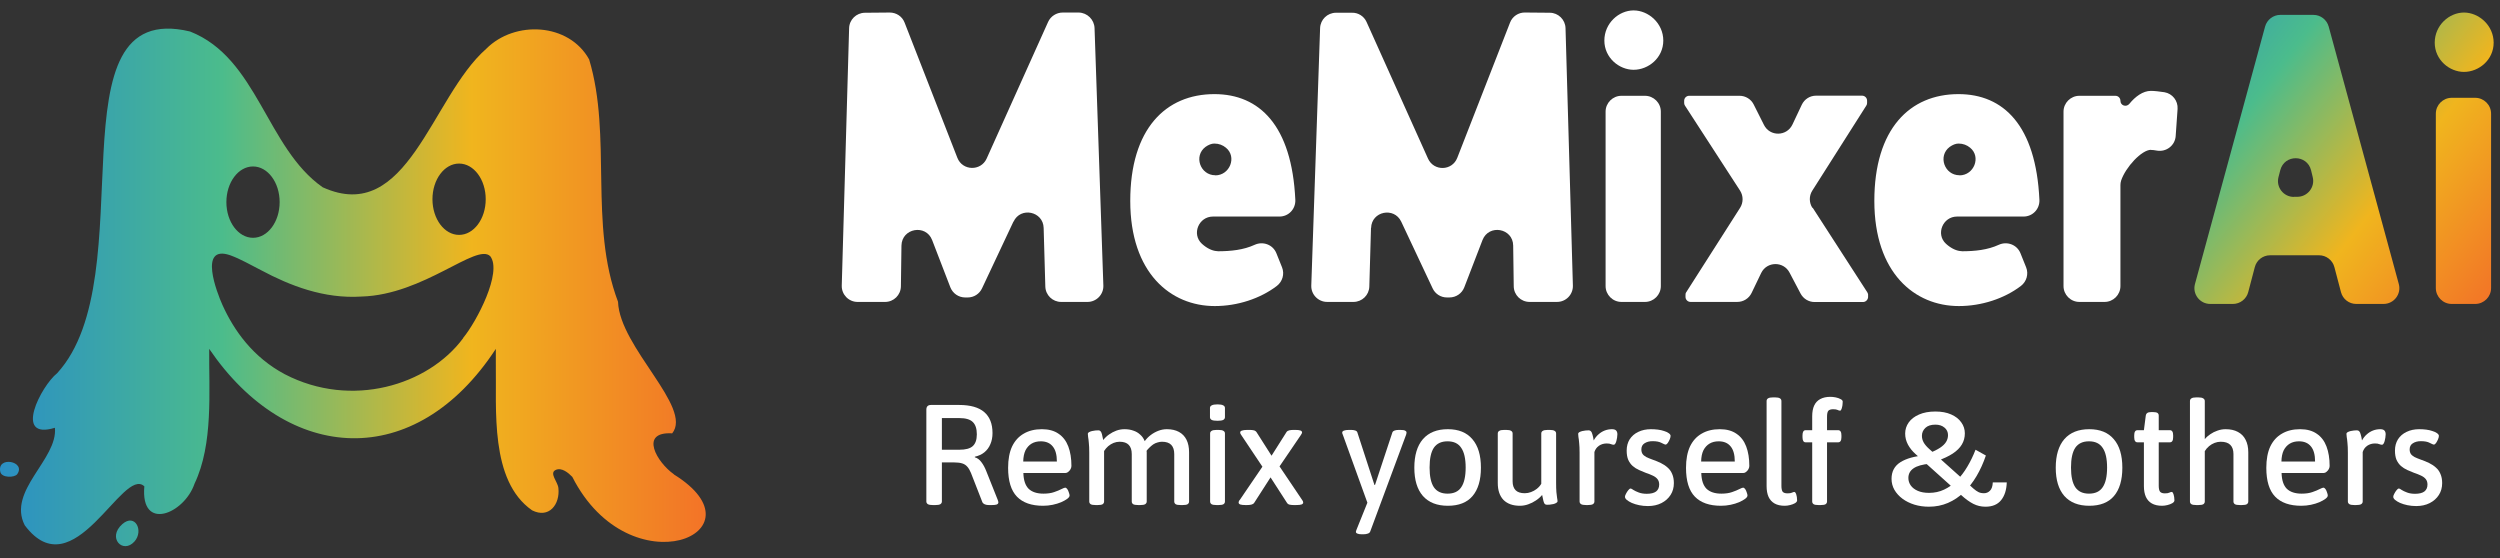 <svg width="224" height="50" viewBox="0 0 224 50" fill="none" xmlns="http://www.w3.org/2000/svg">
<rect x="0" y="0" width="224" height="50" fill="#333333" stroke="none"/>
<path d="M60.377 42.491C58.876 41.443 57.226 38.656 60.229 38.827C62.094 36.508 55.524 31.126 55.375 27.038C52.751 20.103 54.855 12.195 52.788 5.327C50.982 2.049 46.128 1.796 43.564 4.375C38.629 8.701 36.532 20.237 28.914 16.781C23.859 13.25 23.086 5.2 17.028 2.822C4.281 -0.241 13.059 24.779 5.121 33.438C3.679 34.583 1.159 39.481 4.92 38.329C5.195 41.153 0.631 43.963 2.215 47.063C6.607 52.92 10.993 41.711 12.933 43.577C12.569 47.672 16.508 46.052 17.43 43.339C19.132 39.771 18.708 34.999 18.745 31.26C25.792 41.607 37.231 42.261 44.426 31.26C44.426 31.669 44.426 32.152 44.426 32.553C44.501 36.642 43.861 43.064 47.675 45.725C49.191 46.49 50.194 45.197 50.031 43.718C49.971 43.16 49.183 42.387 49.793 42.105C50.321 41.86 50.93 42.365 51.279 42.729C56.453 52.905 68.784 47.717 60.377 42.506V42.491ZM41.133 14.655C42.449 14.655 43.52 16.082 43.52 17.851C43.52 19.62 42.449 21.047 41.133 21.047C39.818 21.047 38.748 19.62 38.748 17.851C38.748 16.082 39.818 14.655 41.133 14.655ZM22.67 14.915C23.986 14.915 25.056 16.342 25.056 18.111C25.056 19.88 23.986 21.307 22.67 21.307C21.354 21.307 20.284 19.88 20.284 18.111C20.284 16.342 21.354 14.915 22.67 14.915ZM41.498 30.286V30.301C38.368 34.531 31.485 36.627 25.524 33.535C22.67 32.018 20.968 29.625 19.927 27.313C19.444 26.235 17.749 21.887 20.619 22.868C21.585 23.218 22.41 23.716 23.413 24.221C25.963 25.581 29.018 26.793 32.4 26.57C37.974 26.414 42.702 21.738 43.928 22.957C45.021 24.392 42.717 28.8 41.498 30.279V30.286Z" fill="url(#paint0_linear_5506_3009)"/>
<path d="M10.962 46.959C9.58 48.178 11.007 49.679 12.047 48.52C12.902 47.561 12.107 45.955 10.962 46.959Z" fill="url(#paint1_linear_5506_3009)"/>
<path d="M0.029 42.283C0.155 42.84 1.308 42.803 1.538 42.491C2.378 41.332 -0.305 40.811 0.029 42.283Z" fill="url(#paint2_linear_5506_3009)"/>
<path d="M90.801 19.863L87.991 25.833C87.761 26.333 87.261 26.653 86.711 26.653H86.481C85.891 26.653 85.371 26.293 85.151 25.743L83.521 21.513C82.961 20.053 80.801 20.443 80.771 22.003L80.721 25.653C80.711 26.433 80.081 27.053 79.301 27.053H76.841C76.041 27.053 75.401 26.393 75.421 25.593L76.081 2.523C76.101 1.763 76.721 1.153 77.491 1.143L79.721 1.123C80.311 1.123 80.841 1.473 81.051 2.023L85.781 14.143C86.241 15.313 87.881 15.353 88.401 14.213L93.911 1.963C94.141 1.453 94.661 1.123 95.221 1.123H96.661C97.421 1.143 98.041 1.753 98.071 2.513L98.861 25.583C98.891 26.383 98.241 27.053 97.441 27.053H95.081C94.311 27.053 93.681 26.443 93.661 25.673L93.511 20.423C93.471 18.933 91.441 18.503 90.811 19.863H90.801Z" fill="white"/>
<path d="M122.841 20.422L122.691 25.672C122.671 26.442 122.041 27.052 121.271 27.052H118.911C118.111 27.052 117.461 26.382 117.491 25.582L118.281 2.512C118.311 1.752 118.931 1.152 119.691 1.142H121.131C121.691 1.122 122.211 1.452 122.441 1.962L127.951 14.212C128.471 15.362 130.111 15.322 130.571 14.142L135.301 2.022C135.511 1.472 136.051 1.112 136.631 1.122L138.861 1.142C139.621 1.142 140.251 1.762 140.271 2.522L140.931 25.592C140.951 26.392 140.311 27.052 139.511 27.052H137.051C136.271 27.052 135.641 26.432 135.631 25.652L135.581 22.002C135.561 20.442 133.401 20.052 132.831 21.512L131.201 25.742C130.991 26.292 130.461 26.652 129.871 26.652H129.641C129.091 26.652 128.591 26.332 128.361 25.832L125.551 19.862C124.911 18.512 122.891 18.932 122.851 20.422H122.841Z" fill="white"/>
<path d="M109.101 22.513C110.291 22.513 111.421 22.393 112.421 21.933C113.171 21.593 114.051 21.923 114.361 22.683L114.871 23.953C115.111 24.553 114.911 25.233 114.401 25.623C112.901 26.763 110.871 27.423 108.841 27.423C104.891 27.423 101.271 24.463 101.271 18.003C101.271 11.543 104.451 8.433 108.811 8.433C112.841 8.433 115.751 11.233 116.061 17.903C116.101 18.723 115.461 19.403 114.641 19.403H108.681C107.401 19.403 106.751 20.983 107.691 21.843C108.161 22.273 108.681 22.503 109.101 22.503V22.513ZM108.891 15.713C110.191 15.713 110.851 14.053 109.841 13.233C109.561 13.003 109.221 12.863 108.801 12.863C108.551 12.863 108.281 12.973 108.011 13.163C106.931 13.973 107.541 15.703 108.891 15.703V15.713Z" fill="white"/>
<path d="M146.371 6.253C145.081 6.253 143.751 5.183 143.751 3.633C143.751 2.083 145.041 0.933 146.371 0.933C147.701 0.933 149.031 2.083 149.031 3.633C149.031 5.183 147.701 6.253 146.371 6.253ZM145.281 8.583H147.391C148.171 8.583 148.811 9.223 148.811 10.003V25.633C148.811 26.413 148.171 27.053 147.391 27.053H145.281C144.501 27.053 143.861 26.413 143.861 25.633V10.003C143.861 9.223 144.501 8.583 145.281 8.583Z" fill="white"/>
<path d="M162.421 18.622L167.311 26.192C167.361 26.272 167.391 26.362 167.381 26.462V26.632C167.361 26.872 167.161 27.062 166.921 27.062H162.591C162.061 27.062 161.581 26.772 161.331 26.302L160.341 24.422C159.801 23.392 158.311 23.412 157.801 24.462L156.941 26.252C156.701 26.742 156.211 27.052 155.661 27.052H151.471C151.231 27.052 151.031 26.862 151.021 26.622V26.452C151.011 26.362 151.031 26.262 151.081 26.192L155.911 18.622C156.211 18.152 156.211 17.552 155.911 17.082L150.971 9.462C150.921 9.392 150.901 9.302 150.901 9.222V9.032C150.901 8.782 151.101 8.582 151.351 8.582H155.861C156.401 8.582 156.891 8.882 157.131 9.362L158.051 11.192C158.581 12.252 160.091 12.232 160.601 11.162L161.441 9.382C161.681 8.882 162.171 8.572 162.721 8.572H166.841C167.091 8.572 167.291 8.772 167.291 9.022V9.222C167.291 9.312 167.271 9.392 167.221 9.462L162.381 17.082C162.081 17.552 162.091 18.152 162.381 18.612L162.421 18.622Z" fill="white"/>
<path d="M175.771 22.513C176.961 22.513 178.091 22.393 179.091 21.933C179.841 21.593 180.721 21.923 181.031 22.683L181.541 23.953C181.781 24.553 181.581 25.233 181.071 25.623C179.571 26.763 177.541 27.423 175.511 27.423C171.561 27.423 167.941 24.463 167.941 18.003C167.941 11.543 171.121 8.433 175.481 8.433C179.511 8.433 182.421 11.233 182.731 17.903C182.771 18.723 182.131 19.403 181.311 19.403H175.351C174.071 19.403 173.421 20.983 174.361 21.843C174.831 22.273 175.351 22.503 175.771 22.503V22.513ZM175.571 15.713C176.871 15.713 177.531 14.053 176.521 13.233C176.241 13.003 175.901 12.863 175.481 12.863C175.231 12.863 174.961 12.973 174.691 13.163C173.611 13.973 174.221 15.703 175.571 15.703V15.713Z" fill="white"/>
<path d="M192.731 13.423C191.891 13.423 190.451 14.983 190.051 16.183C190.011 16.313 189.991 16.453 189.991 16.583V25.633C189.991 26.413 189.351 27.053 188.571 27.053H186.311C185.531 27.053 184.891 26.413 184.891 25.633V10.003C184.891 9.223 185.531 8.583 186.311 8.583H189.541C189.791 8.583 189.991 8.783 189.991 9.033C189.991 9.463 190.521 9.633 190.791 9.303C191.311 8.663 192.001 8.143 192.721 8.143C193.021 8.143 193.481 8.193 193.931 8.263C194.651 8.383 195.161 9.033 195.111 9.763L194.941 12.193C194.881 13.043 194.091 13.643 193.251 13.493C193.041 13.453 192.851 13.433 192.711 13.433L192.731 13.423Z" fill="white"/>
<path d="M207.781 22.873H203.401C202.751 22.873 202.191 23.313 202.031 23.933L201.441 26.173C201.281 26.793 200.711 27.233 200.071 27.233H198.041C197.101 27.233 196.421 26.343 196.671 25.443L202.951 2.383C203.121 1.763 203.681 1.333 204.321 1.333H207.281C207.921 1.333 208.481 1.763 208.651 2.383L214.931 25.443C215.181 26.343 214.501 27.233 213.561 27.233H211.121C210.471 27.233 209.911 26.793 209.751 26.173L209.161 23.933C209.001 23.313 208.431 22.873 207.791 22.873H207.781ZM205.531 17.633H205.841C206.761 17.633 207.441 16.763 207.221 15.873L207.071 15.253C206.711 13.823 204.681 13.813 204.311 15.253L204.151 15.873C203.921 16.773 204.601 17.643 205.531 17.643V17.633Z" fill="url(#paint3_linear_5506_3009)"/>
<path d="M220.771 6.443C219.481 6.443 218.151 5.373 218.151 3.823C218.151 2.273 219.441 1.123 220.771 1.123C222.101 1.123 223.431 2.273 223.431 3.823C223.431 5.373 222.101 6.443 220.771 6.443ZM219.671 8.763H221.781C222.561 8.763 223.201 9.403 223.201 10.183V25.813C223.201 26.593 222.561 27.233 221.781 27.233H219.671C218.891 27.233 218.251 26.593 218.251 25.813V10.183C218.251 9.403 218.891 8.763 219.671 8.763Z" fill="url(#paint4_linear_5506_3009)"/>
<path d="M216.493 45.343C216.22 45.343 215.96 45.317 215.713 45.266C215.466 45.215 215.245 45.147 215.049 45.062C214.861 44.977 214.712 44.887 214.602 44.794C214.491 44.7 214.436 44.606 214.436 44.512C214.436 44.444 214.465 44.355 214.525 44.244C214.585 44.125 214.653 44.018 214.729 43.925C214.806 43.822 214.878 43.771 214.947 43.771C214.989 43.771 215.07 43.814 215.189 43.899C215.309 43.976 215.47 44.052 215.675 44.129C215.879 44.206 216.118 44.244 216.39 44.244C216.757 44.244 217.034 44.176 217.221 44.04C217.408 43.895 217.502 43.686 217.502 43.413C217.502 43.218 217.451 43.056 217.349 42.928C217.246 42.8 217.102 42.694 216.914 42.609C216.735 42.523 216.531 42.443 216.301 42.366C216.097 42.289 215.892 42.204 215.688 42.11C215.483 42.017 215.296 41.897 215.126 41.752C214.964 41.608 214.832 41.425 214.729 41.203C214.636 40.982 214.589 40.705 214.589 40.373C214.589 39.989 214.678 39.653 214.857 39.363C215.045 39.074 215.3 38.852 215.624 38.699C215.956 38.537 216.335 38.456 216.761 38.456C216.974 38.456 217.183 38.469 217.387 38.494C217.591 38.52 217.779 38.562 217.949 38.622C218.12 38.673 218.256 38.737 218.358 38.814C218.469 38.891 218.524 38.971 218.524 39.057C218.524 39.133 218.499 39.236 218.448 39.363C218.396 39.483 218.337 39.593 218.269 39.695C218.201 39.789 218.132 39.836 218.064 39.836C218.022 39.836 217.902 39.785 217.706 39.683C217.519 39.58 217.255 39.529 216.914 39.529C216.625 39.529 216.382 39.593 216.186 39.721C215.999 39.84 215.905 40.023 215.905 40.27C215.905 40.424 215.939 40.556 216.007 40.666C216.075 40.769 216.186 40.862 216.339 40.948C216.493 41.024 216.689 41.105 216.927 41.19C217.174 41.276 217.413 41.373 217.643 41.484C217.873 41.595 218.077 41.731 218.256 41.893C218.435 42.046 218.571 42.238 218.665 42.468C218.767 42.698 218.818 42.971 218.818 43.286C218.818 43.686 218.72 44.04 218.524 44.346C218.328 44.653 218.056 44.896 217.706 45.075C217.357 45.253 216.953 45.343 216.493 45.343Z" fill="white"/>
<path d="M210.957 45.253C210.752 45.253 210.603 45.228 210.51 45.177C210.416 45.117 210.369 45.036 210.369 44.934V40.551C210.369 40.194 210.356 39.904 210.331 39.683C210.314 39.461 210.292 39.287 210.267 39.159C210.25 39.031 210.241 38.933 210.241 38.865C210.241 38.814 210.275 38.767 210.343 38.724C210.42 38.682 210.51 38.648 210.612 38.622C210.714 38.597 210.816 38.58 210.918 38.571C211.029 38.562 211.119 38.558 211.187 38.558C211.272 38.558 211.34 38.588 211.391 38.648C211.442 38.699 211.485 38.792 211.519 38.929C211.562 39.057 211.6 39.236 211.634 39.465C211.753 39.244 211.898 39.061 212.068 38.916C212.239 38.763 212.426 38.648 212.631 38.571C212.835 38.494 213.048 38.456 213.269 38.456C213.44 38.456 213.563 38.494 213.64 38.571C213.717 38.648 213.755 38.763 213.755 38.916C213.755 39.001 213.746 39.099 213.729 39.21C213.712 39.312 213.691 39.414 213.665 39.517C213.64 39.61 213.606 39.691 213.563 39.759C213.529 39.819 213.482 39.849 213.423 39.849C213.355 39.849 213.278 39.832 213.193 39.798C213.108 39.755 212.975 39.734 212.797 39.734C212.541 39.734 212.311 39.802 212.107 39.938C211.911 40.075 211.774 40.262 211.698 40.5V44.934C211.698 45.036 211.651 45.117 211.557 45.177C211.464 45.228 211.31 45.253 211.097 45.253H210.957Z" fill="white"/>
<path d="M206.192 45.317C205.161 45.317 204.382 45.045 203.854 44.5C203.326 43.954 203.062 43.094 203.062 41.919C203.062 41.152 203.181 40.513 203.419 40.002C203.666 39.491 204.016 39.108 204.467 38.852C204.918 38.588 205.459 38.456 206.09 38.456C206.694 38.456 207.193 38.592 207.585 38.865C207.976 39.129 208.266 39.508 208.453 40.002C208.641 40.496 208.735 41.08 208.735 41.752C208.735 41.838 208.709 41.931 208.658 42.034C208.607 42.127 208.539 42.208 208.453 42.276C208.377 42.344 208.296 42.379 208.211 42.379H204.429C204.446 43.026 204.603 43.499 204.901 43.797C205.208 44.087 205.651 44.231 206.23 44.231C206.605 44.231 206.924 44.184 207.189 44.091C207.461 43.997 207.678 43.908 207.84 43.822C208.01 43.737 208.121 43.695 208.172 43.695C208.24 43.695 208.304 43.737 208.364 43.822C208.424 43.908 208.47 44.01 208.505 44.129C208.547 44.24 208.568 44.329 208.568 44.397C208.568 44.491 208.5 44.589 208.364 44.691C208.228 44.794 208.045 44.896 207.815 44.998C207.593 45.092 207.342 45.168 207.061 45.228C206.78 45.288 206.49 45.317 206.192 45.317ZM204.416 41.356H207.431C207.431 40.752 207.308 40.3 207.061 40.002C206.814 39.695 206.456 39.542 205.987 39.542C205.672 39.542 205.4 39.61 205.17 39.746C204.94 39.883 204.757 40.083 204.62 40.347C204.493 40.611 204.424 40.948 204.416 41.356Z" fill="white"/>
<path d="M196.795 45.253C196.582 45.253 196.433 45.227 196.348 45.176C196.263 45.117 196.22 45.036 196.22 44.934V35.939C196.22 35.828 196.263 35.747 196.348 35.696C196.433 35.636 196.582 35.606 196.795 35.606H196.961C197.174 35.606 197.323 35.636 197.408 35.696C197.502 35.747 197.549 35.828 197.549 35.939V39.35C197.685 39.18 197.851 39.031 198.047 38.903C198.243 38.767 198.456 38.66 198.686 38.584C198.925 38.498 199.167 38.456 199.414 38.456C199.849 38.456 200.215 38.537 200.513 38.699C200.82 38.86 201.05 39.095 201.203 39.401C201.365 39.708 201.446 40.083 201.446 40.526V44.934C201.446 45.036 201.403 45.117 201.318 45.176C201.233 45.227 201.084 45.253 200.871 45.253H200.692C200.479 45.253 200.33 45.227 200.245 45.176C200.16 45.117 200.117 45.036 200.117 44.934V40.679C200.117 40.321 200.024 40.049 199.836 39.861C199.649 39.674 199.363 39.58 198.98 39.58C198.793 39.58 198.61 39.614 198.431 39.682C198.252 39.751 198.086 39.848 197.932 39.976C197.779 40.104 197.651 40.253 197.549 40.423V44.934C197.549 45.036 197.506 45.117 197.421 45.176C197.336 45.227 197.187 45.253 196.974 45.253H196.795Z" fill="white"/>
<path d="M193.717 45.317C193.359 45.317 193.057 45.249 192.81 45.113C192.571 44.977 192.393 44.781 192.273 44.525C192.154 44.261 192.094 43.937 192.094 43.554V39.632H191.519C191.324 39.632 191.226 39.478 191.226 39.172V39.005C191.226 38.699 191.324 38.545 191.519 38.545H192.094L192.261 37.242C192.278 37.132 192.324 37.051 192.401 36.999C192.478 36.948 192.588 36.923 192.733 36.923H192.925C193.104 36.923 193.232 36.948 193.308 36.999C193.385 37.051 193.423 37.132 193.423 37.242V38.545H194.42C194.616 38.545 194.714 38.699 194.714 39.005V39.172C194.714 39.478 194.616 39.632 194.42 39.632H193.423V43.529C193.423 43.776 193.462 43.95 193.538 44.052C193.623 44.155 193.768 44.206 193.973 44.206C194.16 44.206 194.292 44.184 194.369 44.142C194.454 44.099 194.526 44.078 194.586 44.078C194.637 44.078 194.675 44.112 194.701 44.18C194.735 44.24 194.761 44.316 194.778 44.41C194.803 44.495 194.816 44.581 194.816 44.666C194.824 44.742 194.829 44.798 194.829 44.832C194.829 44.925 194.765 45.011 194.637 45.087C194.518 45.156 194.373 45.211 194.203 45.254C194.032 45.296 193.87 45.317 193.717 45.317Z" fill="white"/>
<path d="M187.198 45.317C186.227 45.317 185.482 45.023 184.962 44.436C184.451 43.848 184.195 43.005 184.195 41.906C184.195 40.798 184.451 39.947 184.962 39.35C185.482 38.754 186.227 38.456 187.198 38.456C188.16 38.456 188.893 38.754 189.396 39.35C189.907 39.938 190.162 40.79 190.162 41.906C190.162 43.013 189.911 43.861 189.408 44.449C188.914 45.028 188.177 45.317 187.198 45.317ZM187.172 44.231C187.735 44.231 188.143 44.04 188.399 43.656C188.663 43.273 188.795 42.685 188.795 41.893C188.795 41.101 188.663 40.513 188.399 40.13C188.143 39.738 187.735 39.542 187.172 39.542C186.619 39.542 186.21 39.734 185.946 40.117C185.69 40.5 185.562 41.092 185.562 41.893C185.562 42.685 185.69 43.273 185.946 43.656C186.21 44.04 186.619 44.231 187.172 44.231Z" fill="white"/>
<path d="M177.896 45.401C177.509 45.401 177.147 45.316 176.81 45.145C176.474 44.975 176.114 44.715 175.73 44.366L171.642 40.692C171.361 40.445 171.133 40.164 170.958 39.849C170.788 39.53 170.703 39.197 170.703 38.852C170.703 38.482 170.809 38.148 171.022 37.849C171.235 37.551 171.544 37.315 171.948 37.14C172.353 36.962 172.841 36.872 173.411 36.872C173.961 36.872 174.431 36.959 174.823 37.134C175.219 37.309 175.522 37.545 175.73 37.843C175.943 38.137 176.05 38.465 176.05 38.827C176.05 39.197 175.96 39.532 175.781 39.83C175.603 40.128 175.33 40.398 174.964 40.641C174.597 40.88 174.135 41.097 173.577 41.293L172.849 40.616C173.258 40.445 173.586 40.279 173.833 40.117C174.08 39.951 174.259 39.777 174.37 39.594C174.485 39.406 174.542 39.204 174.542 38.987C174.542 38.714 174.438 38.49 174.229 38.316C174.02 38.137 173.748 38.048 173.411 38.048C173.015 38.048 172.715 38.145 172.511 38.341C172.306 38.537 172.204 38.774 172.204 39.051C172.204 39.255 172.255 39.451 172.357 39.638C172.459 39.821 172.619 40.011 172.836 40.207L176.829 43.784C176.987 43.921 177.134 44.023 177.27 44.091C177.406 44.159 177.572 44.193 177.768 44.193C177.977 44.193 178.156 44.117 178.305 43.963C178.458 43.81 178.541 43.563 178.554 43.222H179.806C179.785 43.891 179.617 44.421 179.302 44.813C178.986 45.205 178.518 45.401 177.896 45.401ZM172.83 45.401C172.366 45.401 171.931 45.339 171.527 45.215C171.122 45.088 170.767 44.911 170.46 44.685C170.153 44.455 169.913 44.189 169.738 43.887C169.568 43.584 169.482 43.256 169.482 42.903C169.482 42.247 169.746 41.751 170.275 41.414C170.807 41.078 171.552 40.871 172.511 40.795L172.932 41.548C172.255 41.608 171.761 41.746 171.45 41.964C171.143 42.177 170.99 42.464 170.99 42.826C170.99 43.073 171.063 43.299 171.207 43.503C171.352 43.703 171.563 43.863 171.84 43.983C172.117 44.102 172.451 44.161 172.843 44.161C173.333 44.161 173.784 44.063 174.197 43.867C174.61 43.672 174.989 43.399 175.334 43.05C175.679 42.7 175.99 42.292 176.267 41.823C176.548 41.355 176.795 40.846 177.008 40.296L177.934 40.814C177.709 41.482 177.43 42.098 177.098 42.66C176.77 43.218 176.391 43.701 175.96 44.11C175.534 44.519 175.06 44.836 174.536 45.062C174.012 45.288 173.443 45.401 172.83 45.401Z" fill="white"/>
<path d="M162.948 45.253C162.735 45.253 162.586 45.228 162.501 45.177C162.415 45.117 162.373 45.036 162.373 44.934V39.632H161.785C161.598 39.632 161.504 39.478 161.504 39.172V39.005C161.504 38.699 161.598 38.545 161.785 38.545H162.373V37.306C162.373 36.914 162.432 36.591 162.552 36.335C162.671 36.08 162.85 35.888 163.088 35.76C163.335 35.624 163.638 35.556 163.995 35.556C164.149 35.556 164.311 35.573 164.481 35.607C164.651 35.641 164.796 35.692 164.915 35.76C165.043 35.82 165.107 35.896 165.107 35.99C165.107 36.033 165.103 36.097 165.094 36.182C165.094 36.267 165.081 36.356 165.056 36.45C165.039 36.544 165.013 36.625 164.979 36.693C164.954 36.761 164.915 36.795 164.864 36.795C164.805 36.795 164.732 36.774 164.647 36.731C164.57 36.689 164.438 36.667 164.251 36.667C164.047 36.667 163.902 36.714 163.817 36.808C163.74 36.901 163.702 37.08 163.702 37.344V38.545H164.698C164.894 38.545 164.992 38.699 164.992 39.005V39.172C164.992 39.478 164.894 39.632 164.698 39.632H163.702V44.934C163.702 45.036 163.659 45.117 163.574 45.177C163.489 45.228 163.34 45.253 163.127 45.253H162.948Z" fill="white"/>
<path d="M159.909 45.317C159.543 45.317 159.241 45.249 159.002 45.113C158.764 44.976 158.585 44.78 158.465 44.525C158.346 44.261 158.287 43.937 158.287 43.554V35.939C158.287 35.828 158.329 35.747 158.414 35.696C158.5 35.636 158.649 35.606 158.862 35.606H159.04C159.253 35.606 159.402 35.636 159.488 35.696C159.573 35.747 159.615 35.828 159.615 35.939V43.528C159.615 43.784 159.654 43.963 159.73 44.065C159.816 44.158 159.96 44.205 160.165 44.205C160.344 44.205 160.476 44.184 160.561 44.142C160.646 44.099 160.719 44.078 160.778 44.078C160.821 44.078 160.859 44.112 160.893 44.18C160.927 44.239 160.953 44.316 160.97 44.41C160.995 44.495 161.008 44.58 161.008 44.665C161.017 44.742 161.021 44.797 161.021 44.831C161.021 44.925 160.957 45.01 160.829 45.087C160.71 45.155 160.565 45.211 160.395 45.253C160.224 45.296 160.063 45.317 159.909 45.317Z" fill="white"/>
<path d="M154.198 45.317C153.167 45.317 152.388 45.045 151.86 44.5C151.331 43.954 151.067 43.094 151.067 41.919C151.067 41.152 151.187 40.513 151.425 40.002C151.672 39.491 152.021 39.108 152.473 38.852C152.924 38.588 153.465 38.456 154.096 38.456C154.7 38.456 155.199 38.592 155.59 38.865C155.982 39.129 156.272 39.508 156.459 40.002C156.647 40.496 156.74 41.08 156.74 41.752C156.74 41.838 156.715 41.931 156.664 42.034C156.613 42.127 156.544 42.208 156.459 42.276C156.383 42.344 156.302 42.379 156.217 42.379H152.435C152.452 43.026 152.609 43.499 152.907 43.797C153.214 44.087 153.657 44.231 154.236 44.231C154.611 44.231 154.93 44.184 155.194 44.091C155.467 43.997 155.684 43.908 155.846 43.822C156.016 43.737 156.127 43.695 156.178 43.695C156.246 43.695 156.31 43.737 156.37 43.822C156.429 43.908 156.476 44.01 156.51 44.129C156.553 44.24 156.574 44.329 156.574 44.397C156.574 44.491 156.506 44.589 156.37 44.691C156.234 44.794 156.05 44.896 155.82 44.998C155.599 45.092 155.348 45.168 155.067 45.228C154.786 45.288 154.496 45.317 154.198 45.317ZM152.422 41.356H155.437C155.437 40.752 155.314 40.3 155.067 40.002C154.82 39.695 154.462 39.542 153.993 39.542C153.678 39.542 153.406 39.61 153.176 39.746C152.946 39.883 152.762 40.083 152.626 40.347C152.498 40.611 152.43 40.948 152.422 41.356Z" fill="white"/>
<path d="M147.654 45.343C147.381 45.343 147.121 45.317 146.874 45.266C146.627 45.215 146.406 45.147 146.21 45.062C146.023 44.977 145.874 44.887 145.763 44.794C145.652 44.7 145.597 44.606 145.597 44.512C145.597 44.444 145.626 44.355 145.686 44.244C145.746 44.125 145.814 44.018 145.891 43.925C145.967 43.822 146.04 43.771 146.108 43.771C146.15 43.771 146.231 43.814 146.351 43.899C146.47 43.976 146.632 44.052 146.836 44.129C147.04 44.206 147.279 44.244 147.552 44.244C147.918 44.244 148.195 44.176 148.382 44.04C148.569 43.895 148.663 43.686 148.663 43.413C148.663 43.218 148.612 43.056 148.51 42.928C148.408 42.8 148.263 42.694 148.075 42.609C147.897 42.523 147.692 42.443 147.462 42.366C147.258 42.289 147.053 42.204 146.849 42.11C146.644 42.017 146.457 41.897 146.287 41.752C146.125 41.608 145.993 41.425 145.891 41.203C145.797 40.982 145.75 40.705 145.75 40.373C145.75 39.989 145.839 39.653 146.018 39.363C146.206 39.074 146.461 38.852 146.785 38.699C147.117 38.537 147.496 38.456 147.922 38.456C148.135 38.456 148.344 38.469 148.548 38.494C148.753 38.52 148.94 38.562 149.11 38.622C149.281 38.673 149.417 38.737 149.519 38.814C149.63 38.891 149.685 38.971 149.685 39.057C149.685 39.133 149.66 39.236 149.609 39.363C149.558 39.483 149.498 39.593 149.43 39.695C149.362 39.789 149.294 39.836 149.225 39.836C149.183 39.836 149.064 39.785 148.868 39.683C148.68 39.58 148.416 39.529 148.075 39.529C147.786 39.529 147.543 39.593 147.347 39.721C147.16 39.84 147.066 40.023 147.066 40.27C147.066 40.424 147.1 40.556 147.168 40.666C147.236 40.769 147.347 40.862 147.5 40.948C147.654 41.024 147.85 41.105 148.088 41.19C148.335 41.276 148.574 41.373 148.804 41.484C149.034 41.595 149.238 41.731 149.417 41.893C149.596 42.046 149.732 42.238 149.826 42.468C149.928 42.698 149.979 42.971 149.979 43.286C149.979 43.686 149.881 44.04 149.685 44.346C149.489 44.653 149.217 44.896 148.868 45.075C148.518 45.253 148.114 45.343 147.654 45.343Z" fill="white"/>
<path d="M142.118 45.253C141.914 45.253 141.765 45.228 141.671 45.177C141.577 45.117 141.531 45.036 141.531 44.934V40.551C141.531 40.194 141.518 39.904 141.492 39.683C141.475 39.461 141.454 39.287 141.428 39.159C141.411 39.031 141.403 38.933 141.403 38.865C141.403 38.814 141.437 38.767 141.505 38.724C141.582 38.682 141.671 38.648 141.773 38.622C141.876 38.597 141.978 38.58 142.08 38.571C142.191 38.562 142.28 38.558 142.348 38.558C142.434 38.558 142.502 38.588 142.553 38.648C142.604 38.699 142.646 38.792 142.681 38.929C142.723 39.057 142.761 39.236 142.796 39.465C142.915 39.244 143.06 39.061 143.23 38.916C143.4 38.763 143.588 38.648 143.792 38.571C143.997 38.494 144.21 38.456 144.431 38.456C144.601 38.456 144.725 38.494 144.802 38.571C144.878 38.648 144.917 38.763 144.917 38.916C144.917 39.001 144.908 39.099 144.891 39.21C144.874 39.312 144.853 39.414 144.827 39.517C144.802 39.61 144.767 39.691 144.725 39.759C144.691 39.819 144.644 39.849 144.584 39.849C144.516 39.849 144.439 39.832 144.354 39.798C144.269 39.755 144.137 39.734 143.958 39.734C143.703 39.734 143.473 39.802 143.268 39.938C143.072 40.075 142.936 40.262 142.859 40.5V44.934C142.859 45.036 142.813 45.117 142.719 45.177C142.625 45.228 142.472 45.253 142.259 45.253H142.118Z" fill="white"/>
<path d="M136.182 45.317C135.551 45.317 135.061 45.142 134.712 44.793C134.372 44.435 134.201 43.933 134.201 43.285V38.839C134.201 38.737 134.244 38.66 134.329 38.609C134.414 38.549 134.563 38.52 134.776 38.52H134.955C135.168 38.52 135.317 38.549 135.402 38.609C135.487 38.66 135.53 38.737 135.53 38.839V43.132C135.53 43.473 135.619 43.737 135.798 43.924C135.977 44.103 136.25 44.193 136.616 44.193C136.812 44.193 136.999 44.158 137.178 44.09C137.366 44.022 137.54 43.924 137.702 43.796C137.864 43.669 137.996 43.52 138.098 43.349V38.839C138.098 38.737 138.141 38.66 138.226 38.609C138.311 38.549 138.46 38.52 138.673 38.52H138.852C139.065 38.52 139.214 38.549 139.299 38.609C139.384 38.66 139.427 38.737 139.427 38.839V43.221C139.427 43.579 139.435 43.869 139.453 44.09C139.478 44.312 139.499 44.486 139.516 44.614C139.542 44.742 139.555 44.84 139.555 44.908C139.555 44.968 139.516 45.019 139.44 45.061C139.372 45.104 139.286 45.138 139.184 45.164C139.082 45.181 138.976 45.198 138.865 45.215C138.763 45.223 138.677 45.227 138.609 45.227C138.524 45.227 138.456 45.202 138.405 45.151C138.362 45.1 138.324 45.01 138.29 44.883C138.256 44.746 138.217 44.567 138.175 44.346C138.022 44.533 137.834 44.699 137.613 44.844C137.4 44.989 137.17 45.104 136.923 45.189C136.684 45.274 136.437 45.317 136.182 45.317Z" fill="white"/>
<path d="M129.726 45.317C128.755 45.317 128.01 45.023 127.49 44.436C126.979 43.848 126.724 43.005 126.724 41.906C126.724 40.798 126.979 39.947 127.49 39.35C128.01 38.754 128.755 38.456 129.726 38.456C130.689 38.456 131.421 38.754 131.924 39.35C132.435 39.938 132.691 40.79 132.691 41.906C132.691 43.013 132.439 43.861 131.937 44.449C131.443 45.028 130.706 45.317 129.726 45.317ZM129.701 44.231C130.263 44.231 130.672 44.04 130.927 43.656C131.191 43.273 131.323 42.685 131.323 41.893C131.323 41.101 131.191 40.513 130.927 40.13C130.672 39.738 130.263 39.542 129.701 39.542C129.147 39.542 128.738 39.734 128.474 40.117C128.219 40.5 128.091 41.092 128.091 41.893C128.091 42.685 128.219 43.273 128.474 43.656C128.738 44.04 129.147 44.231 129.701 44.231Z" fill="white"/>
<path d="M122.013 47.872C121.842 47.872 121.71 47.851 121.617 47.808C121.531 47.774 121.489 47.723 121.489 47.655C121.489 47.63 121.493 47.604 121.502 47.578C121.51 47.553 121.527 47.506 121.553 47.438L122.741 44.486L122.677 45.483L120.313 38.941C120.305 38.916 120.292 38.886 120.275 38.852C120.266 38.818 120.262 38.784 120.262 38.749C120.262 38.681 120.313 38.626 120.416 38.583C120.518 38.541 120.671 38.52 120.876 38.52H121.054C121.199 38.52 121.323 38.537 121.425 38.571C121.527 38.605 121.591 38.66 121.617 38.737L123.15 43.452H123.201L124.76 38.737C124.794 38.66 124.862 38.605 124.964 38.571C125.066 38.537 125.194 38.52 125.347 38.52H125.462C125.667 38.52 125.812 38.541 125.897 38.583C125.982 38.626 126.025 38.681 126.025 38.749C126.025 38.784 126.02 38.818 126.012 38.852C126.012 38.877 126.003 38.911 125.986 38.954L122.779 47.604C122.745 47.706 122.673 47.774 122.562 47.808C122.451 47.851 122.315 47.872 122.153 47.872H122.013Z" fill="white"/>
<path d="M111.592 45.253C111.387 45.253 111.234 45.236 111.132 45.202C111.03 45.168 110.979 45.108 110.979 45.023C110.979 44.989 110.987 44.951 111.004 44.908C111.021 44.865 111.051 44.823 111.094 44.78L113.112 41.816L111.234 39.005C111.191 38.954 111.162 38.907 111.145 38.864C111.128 38.822 111.119 38.784 111.119 38.749C111.119 38.673 111.17 38.617 111.272 38.583C111.375 38.541 111.541 38.52 111.771 38.52H111.962C112.116 38.52 112.243 38.532 112.346 38.558C112.448 38.583 112.529 38.639 112.588 38.724L113.93 40.832L115.272 38.711C115.323 38.635 115.404 38.583 115.514 38.558C115.634 38.532 115.766 38.52 115.91 38.52H116.051C116.264 38.52 116.417 38.537 116.511 38.571C116.613 38.605 116.664 38.664 116.664 38.749C116.664 38.784 116.652 38.822 116.626 38.864C116.609 38.899 116.583 38.941 116.549 38.992L114.646 41.79L116.652 44.767C116.694 44.819 116.724 44.865 116.741 44.908C116.758 44.951 116.767 44.993 116.767 45.036C116.767 45.104 116.715 45.159 116.613 45.202C116.519 45.236 116.353 45.253 116.115 45.253H115.923C115.77 45.253 115.642 45.24 115.54 45.215C115.438 45.189 115.361 45.134 115.31 45.049L113.841 42.774L112.371 45.061C112.312 45.138 112.226 45.189 112.116 45.215C112.005 45.24 111.877 45.253 111.732 45.253H111.592Z" fill="white"/>
<path d="M109.001 45.253C108.788 45.253 108.639 45.227 108.554 45.176C108.469 45.117 108.426 45.036 108.426 44.934V38.839C108.426 38.737 108.469 38.66 108.554 38.609C108.639 38.549 108.788 38.52 109.001 38.52H109.18C109.393 38.52 109.542 38.549 109.627 38.609C109.713 38.66 109.755 38.737 109.755 38.839V44.934C109.755 45.036 109.713 45.117 109.627 45.176C109.542 45.227 109.393 45.253 109.18 45.253H109.001ZM109.091 37.702C108.844 37.702 108.669 37.676 108.567 37.625C108.465 37.566 108.414 37.485 108.414 37.382V36.552C108.414 36.45 108.465 36.373 108.567 36.322C108.669 36.262 108.844 36.232 109.091 36.232C109.329 36.232 109.5 36.262 109.602 36.322C109.704 36.373 109.755 36.45 109.755 36.552V37.382C109.755 37.485 109.704 37.566 109.602 37.625C109.5 37.676 109.329 37.702 109.091 37.702Z" fill="white"/>
<path d="M98.172 45.253C97.959 45.253 97.81 45.228 97.725 45.177C97.64 45.117 97.597 45.036 97.597 44.934V40.551C97.597 40.194 97.584 39.904 97.559 39.683C97.542 39.461 97.52 39.287 97.495 39.159C97.478 39.031 97.469 38.933 97.469 38.865C97.469 38.814 97.503 38.767 97.572 38.724C97.648 38.682 97.738 38.648 97.84 38.622C97.942 38.597 98.044 38.58 98.146 38.571C98.257 38.562 98.347 38.558 98.415 38.558C98.5 38.558 98.564 38.584 98.606 38.635C98.657 38.686 98.7 38.776 98.734 38.903C98.768 39.023 98.807 39.197 98.849 39.427C99.002 39.231 99.177 39.065 99.373 38.929C99.577 38.784 99.795 38.669 100.025 38.584C100.263 38.499 100.506 38.456 100.753 38.456C101.051 38.456 101.315 38.499 101.545 38.584C101.784 38.66 101.988 38.78 102.158 38.942C102.337 39.095 102.474 39.291 102.567 39.529C102.721 39.316 102.899 39.133 103.104 38.98C103.317 38.818 103.547 38.69 103.794 38.597C104.041 38.503 104.292 38.456 104.548 38.456C104.974 38.456 105.336 38.537 105.634 38.699C105.932 38.861 106.158 39.095 106.311 39.402C106.464 39.708 106.541 40.083 106.541 40.526V44.934C106.541 45.036 106.498 45.117 106.413 45.177C106.328 45.228 106.179 45.253 105.966 45.253H105.787C105.574 45.253 105.425 45.228 105.34 45.177C105.255 45.117 105.212 45.036 105.212 44.934V40.679C105.212 40.322 105.123 40.049 104.944 39.861C104.765 39.674 104.488 39.58 104.113 39.58C103.986 39.58 103.853 39.602 103.717 39.644C103.581 39.678 103.449 39.738 103.321 39.823C103.202 39.908 103.083 40.011 102.963 40.13C102.844 40.241 102.733 40.377 102.631 40.539V39.938C102.682 40.032 102.712 40.13 102.721 40.232C102.738 40.334 102.746 40.437 102.746 40.539V44.934C102.746 45.036 102.699 45.117 102.606 45.177C102.52 45.228 102.371 45.253 102.158 45.253H101.992C101.779 45.253 101.626 45.228 101.532 45.177C101.447 45.117 101.405 45.036 101.405 44.934V40.679C101.405 40.322 101.315 40.049 101.136 39.861C100.957 39.674 100.685 39.58 100.319 39.58C100.14 39.58 99.961 39.614 99.782 39.683C99.612 39.751 99.45 39.849 99.296 39.977C99.151 40.104 99.028 40.249 98.926 40.411V44.934C98.926 45.036 98.883 45.117 98.798 45.177C98.713 45.228 98.564 45.253 98.351 45.253H98.172Z" fill="white"/>
<path d="M93.457 45.317C92.426 45.317 91.647 45.045 91.119 44.5C90.591 43.954 90.327 43.094 90.327 41.919C90.327 41.152 90.446 40.513 90.684 40.002C90.931 39.491 91.281 39.108 91.732 38.852C92.184 38.588 92.725 38.456 93.355 38.456C93.96 38.456 94.458 38.592 94.85 38.865C95.242 39.129 95.531 39.508 95.719 40.002C95.906 40.496 96 41.08 96 41.752C96 41.838 95.974 41.931 95.923 42.034C95.872 42.127 95.804 42.208 95.719 42.276C95.642 42.344 95.561 42.379 95.476 42.379H91.694C91.711 43.026 91.868 43.499 92.167 43.797C92.473 44.087 92.916 44.231 93.495 44.231C93.87 44.231 94.19 44.184 94.454 44.091C94.726 43.997 94.943 43.908 95.105 43.822C95.276 43.737 95.386 43.695 95.438 43.695C95.506 43.695 95.57 43.737 95.629 43.822C95.689 43.908 95.736 44.01 95.77 44.129C95.812 44.24 95.834 44.329 95.834 44.397C95.834 44.491 95.765 44.589 95.629 44.691C95.493 44.794 95.31 44.896 95.08 44.998C94.858 45.092 94.607 45.168 94.326 45.228C94.045 45.288 93.755 45.317 93.457 45.317ZM91.681 41.356H94.696C94.696 40.752 94.573 40.3 94.326 40.002C94.079 39.695 93.721 39.542 93.253 39.542C92.937 39.542 92.665 39.61 92.435 39.746C92.205 39.883 92.022 40.083 91.885 40.347C91.758 40.611 91.689 40.948 91.681 41.356Z" fill="white"/>
<path d="M83.588 45.254C83.384 45.254 83.235 45.228 83.141 45.177C83.047 45.117 83.001 45.036 83.001 44.934V36.706C83.001 36.425 83.141 36.284 83.422 36.284H85.939C86.944 36.284 87.694 36.497 88.188 36.923C88.682 37.349 88.929 37.975 88.929 38.801C88.929 39.176 88.865 39.508 88.737 39.798C88.618 40.087 88.439 40.33 88.201 40.526C87.971 40.714 87.685 40.846 87.345 40.922V40.973C87.575 41.041 87.771 41.186 87.932 41.408C88.103 41.629 88.252 41.906 88.38 42.238L89.389 44.768C89.415 44.819 89.432 44.87 89.44 44.922C89.449 44.964 89.453 44.998 89.453 45.024C89.453 45.1 89.406 45.16 89.312 45.203C89.219 45.237 89.065 45.254 88.852 45.254H88.61C88.465 45.254 88.341 45.232 88.239 45.19C88.137 45.147 88.064 45.083 88.022 44.998L87 42.379C86.906 42.149 86.799 41.966 86.68 41.829C86.561 41.685 86.408 41.582 86.22 41.523C86.033 41.463 85.794 41.433 85.505 41.433H84.393V44.934C84.393 45.036 84.346 45.117 84.253 45.177C84.168 45.228 84.014 45.254 83.793 45.254H83.588ZM84.393 40.296H85.965C86.518 40.296 86.915 40.19 87.153 39.977C87.4 39.755 87.524 39.402 87.524 38.916C87.524 38.405 87.4 38.035 87.153 37.805C86.915 37.575 86.518 37.46 85.965 37.46H84.393V40.296Z" fill="white"/>
<defs>
<linearGradient id="paint0_linear_5506_3009" x1="-2.439" y1="25.663" x2="65.246" y2="25.663" gradientUnits="userSpaceOnUse">
<stop stop-color="#278ACB"/>
<stop offset="0.33" stop-color="#4BBC8C"/>
<stop offset="0.66" stop-color="#F0B51E"/>
<stop offset="1" stop-color="#F36D28"/>
</linearGradient>
<linearGradient id="paint1_linear_5506_3009" x1="-2.439" y1="47.791" x2="65.245" y2="47.791" gradientUnits="userSpaceOnUse">
<stop stop-color="#278ACB"/>
<stop offset="0.33" stop-color="#4BBC8C"/>
<stop offset="0.66" stop-color="#F0B51E"/>
<stop offset="1" stop-color="#F36D28"/>
</linearGradient>
<linearGradient id="paint2_linear_5506_3009" x1="-2.439" y1="42.045" x2="65.246" y2="42.045" gradientUnits="userSpaceOnUse">
<stop stop-color="#278ACB"/>
<stop offset="0.33" stop-color="#4BBC8C"/>
<stop offset="0.66" stop-color="#F0B51E"/>
<stop offset="1" stop-color="#F36D28"/>
</linearGradient>
<linearGradient id="paint3_linear_5506_3009" x1="188.221" y1="3.193" x2="222.821" y2="29.813" gradientUnits="userSpaceOnUse">
<stop stop-color="#278ACB"/>
<stop offset="0.33" stop-color="#4BBC8C"/>
<stop offset="0.66" stop-color="#F0B51E"/>
<stop offset="1" stop-color="#F36D28"/>
</linearGradient>
<linearGradient id="paint4_linear_5506_3009" x1="194.871" y1="-5.467" x2="229.481" y2="21.153" gradientUnits="userSpaceOnUse">
<stop stop-color="#278ACB"/>
<stop offset="0.33" stop-color="#4BBC8C"/>
<stop offset="0.66" stop-color="#F0B51E"/>
<stop offset="1" stop-color="#F36D28"/>
</linearGradient>
</defs>
</svg>
